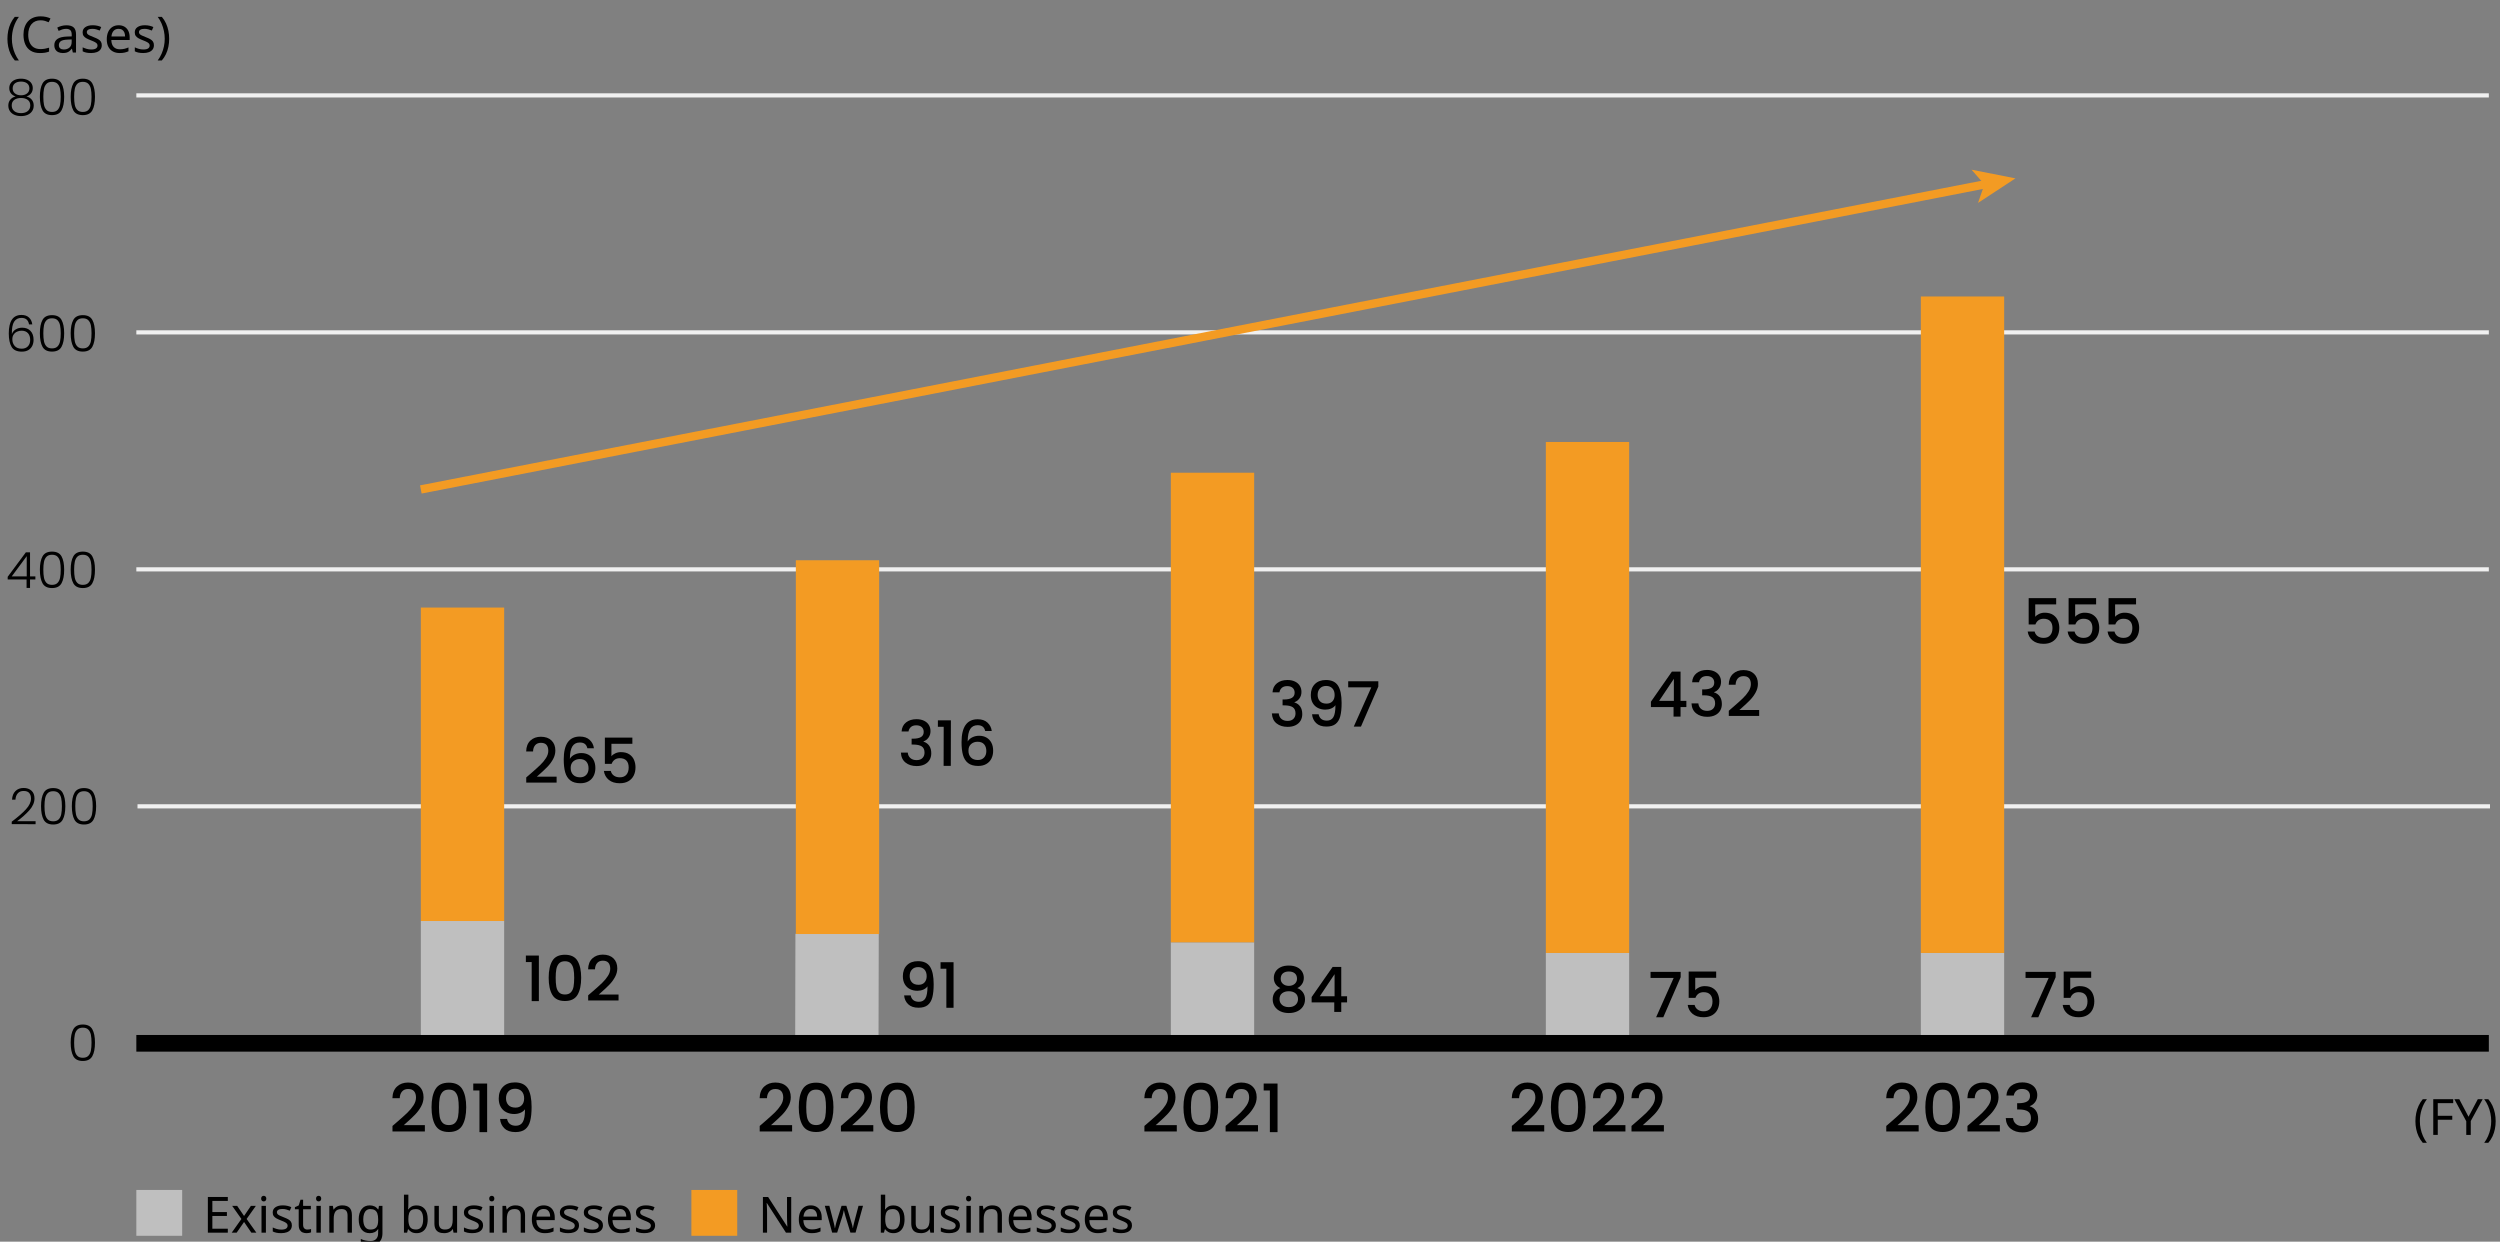<?xml version="1.0" encoding="UTF-8"?>
<svg xmlns="http://www.w3.org/2000/svg" width="600" height="298" version="1.1" viewBox="0 0 600 298">
  <rect x="0" y="0" width="600" height="298" fill="#808080" stroke="none"/>
  <!-- Generator: Adobe Illustrator 28.7.1, SVG Export Plug-In . SVG Version: 1.2.0 Build 142)  -->
  <g>
    <g id="_要素" data-name="要素">
      <g>
        <path d="M1.844,139.068v-.636l4.367-5.88h.996v5.784h1.284v.731h-1.284v2.04h-.828v-2.04H1.844ZM6.415,133.477l-3.6,4.86h3.6v-4.86Z"/>
        <path d="M10.207,133.524c.424-.76,1.185-1.14,2.28-1.14s1.855.38,2.28,1.14c.424.761.636,1.828.636,3.204,0,1.4-.212,2.484-.636,3.252-.425.769-1.185,1.152-2.28,1.152-1.104,0-1.866-.384-2.286-1.152-.42-.768-.63-1.852-.63-3.252,0-1.376.212-2.443.636-3.204ZM14.419,134.845c-.104-.512-.308-.924-.611-1.236-.305-.312-.744-.468-1.32-.468s-1.016.156-1.32.468c-.304.312-.508.725-.611,1.236-.104.512-.156,1.14-.156,1.884,0,.769.052,1.41.156,1.926.104.517.308.931.611,1.242.305.312.744.468,1.32.468s1.016-.155,1.32-.468c.304-.312.508-.726.611-1.242.104-.516.156-1.157.156-1.926,0-.744-.052-1.372-.156-1.884Z"/>
        <path d="M17.6,133.524c.424-.76,1.184-1.14,2.279-1.14s1.856.38,2.28,1.14c.424.761.636,1.828.636,3.204,0,1.4-.212,2.484-.636,3.252-.424.769-1.184,1.152-2.28,1.152-1.104,0-1.865-.384-2.285-1.152-.42-.768-.631-1.852-.631-3.252,0-1.376.212-2.443.637-3.204ZM21.812,134.845c-.104-.512-.309-.924-.612-1.236-.304-.312-.744-.468-1.32-.468s-1.016.156-1.319.468c-.305.312-.509.725-.612,1.236s-.156,1.14-.156,1.884c0,.769.053,1.41.156,1.926.104.517.308.931.612,1.242.304.312.744.468,1.319.468s1.017-.155,1.32-.468c.304-.312.508-.726.612-1.242.104-.516.156-1.157.156-1.926,0-.744-.053-1.372-.156-1.884Z"/>
      </g>
      <line x1="32.722" y1="136.645" x2="597.322" y2="136.645" fill="none" stroke="#f0f0f0"/>
      <g>
        <path d="M6.231,194.229c.804-.876,1.206-1.734,1.206-2.574,0-.552-.138-.994-.414-1.326-.276-.332-.726-.498-1.35-.498-.608,0-1.078.19-1.41.57-.332.38-.518.886-.558,1.518h-.816c.048-.888.322-1.578.822-2.07.5-.492,1.154-.738,1.962-.738.776,0,1.404.218,1.884.654.48.437.72,1.054.72,1.854,0,.968-.402,1.906-1.206,2.814-.804.908-1.794,1.794-2.97,2.658h4.44v.708H2.817v-.6c1.472-1.104,2.61-2.094,3.414-2.97Z"/>
        <path d="M10.485,190.275c.424-.76,1.184-1.14,2.28-1.14s1.856.38,2.28,1.14c.424.76.636,1.828.636,3.204,0,1.4-.212,2.484-.636,3.252-.424.768-1.184,1.152-2.28,1.152-1.104,0-1.866-.384-2.286-1.152s-.63-1.852-.63-3.252c0-1.376.212-2.444.636-3.204ZM14.697,191.595c-.104-.512-.308-.924-.612-1.236-.304-.312-.744-.468-1.32-.468s-1.016.156-1.32.468-.508.724-.612,1.236c-.104.512-.156,1.14-.156,1.884,0,.768.052,1.41.156,1.926.104.516.308.93.612,1.242s.744.468,1.32.468,1.016-.156,1.32-.468c.304-.312.508-.726.612-1.242s.156-1.158.156-1.926c0-.744-.052-1.372-.156-1.884Z"/>
        <path d="M17.877,190.275c.424-.76,1.184-1.14,2.28-1.14s1.856.38,2.28,1.14c.424.76.636,1.828.636,3.204,0,1.4-.212,2.484-.636,3.252-.424.768-1.184,1.152-2.28,1.152-1.104,0-1.866-.384-2.286-1.152s-.63-1.852-.63-3.252c0-1.376.212-2.444.636-3.204ZM22.089,191.595c-.104-.512-.308-.924-.612-1.236-.304-.312-.744-.468-1.32-.468s-1.016.156-1.32.468-.508.724-.612,1.236c-.104.512-.156,1.14-.156,1.884,0,.768.052,1.41.156,1.926.104.516.308.93.612,1.242s.744.468,1.32.468,1.016-.156,1.32-.468c.304-.312.508-.726.612-1.242s.156-1.158.156-1.926c0-.744-.052-1.372-.156-1.884Z"/>
      </g>
      <line x1="33" y1="193.52" x2="597.6" y2="193.52" fill="none" stroke="#f0f0f0"/>
      <g>
        <path d="M2.617,22.389c-.261-.344-.391-.76-.391-1.247,0-.433.11-.818.33-1.158.221-.34.542-.608.967-.805.424-.195.932-.294,1.523-.294s1.1.099,1.524.294c.424.196.745.465.966.805.22.34.33.726.33,1.158,0,.479-.13.896-.391,1.247-.26.353-.638.604-1.134.757.544.136.973.396,1.284.779.312.385.468.853.468,1.404,0,.512-.126.958-.378,1.338s-.607.674-1.067.882c-.461.208-.994.312-1.603.312s-1.142-.104-1.602-.312c-.461-.208-.816-.502-1.068-.882s-.378-.826-.378-1.338c0-.552.156-1.02.468-1.404.312-.384.74-.644,1.284-.779-.496-.16-.874-.412-1.134-.757ZM3.439,23.961c-.417.296-.624.744-.624,1.344,0,.576.199,1.028.6,1.356.399.328.943.492,1.632.492.68,0,1.22-.166,1.62-.498s.6-.782.6-1.351c0-.592-.206-1.037-.617-1.338-.412-.3-.946-.449-1.603-.449s-1.192.147-1.607.443ZM6.511,20.013c-.359-.287-.848-.432-1.464-.432s-1.104.143-1.464.426c-.36.284-.54.694-.54,1.23,0,.496.184.892.552,1.188.368.297.853.444,1.452.444s1.084-.147,1.452-.444c.368-.296.552-.691.552-1.188,0-.528-.18-.937-.54-1.225Z"/>
        <path d="M10.207,20.025c.424-.76,1.184-1.141,2.279-1.141s1.856.381,2.28,1.141.636,1.828.636,3.204c0,1.399-.212,2.483-.636,3.252-.424.768-1.184,1.151-2.28,1.151-1.104,0-1.865-.384-2.285-1.151-.42-.769-.631-1.853-.631-3.252,0-1.376.212-2.444.637-3.204ZM14.419,21.345c-.104-.512-.309-.924-.612-1.235-.304-.312-.744-.468-1.32-.468s-1.016.155-1.319.468c-.305.312-.509.724-.612,1.235-.104.513-.156,1.141-.156,1.885,0,.768.053,1.409.156,1.926.104.516.308.93.612,1.242.304.312.744.468,1.319.468s1.017-.156,1.32-.468c.304-.312.508-.727.612-1.242.104-.517.156-1.158.156-1.926,0-.744-.053-1.372-.156-1.885Z"/>
        <path d="M17.599,20.025c.424-.76,1.185-1.141,2.28-1.141s1.855.381,2.28,1.141c.424.76.636,1.828.636,3.204,0,1.399-.212,2.483-.636,3.252-.425.768-1.185,1.151-2.28,1.151-1.104,0-1.866-.384-2.286-1.151-.42-.769-.63-1.853-.63-3.252,0-1.376.212-2.444.636-3.204ZM21.811,21.345c-.104-.512-.308-.924-.611-1.235-.305-.312-.744-.468-1.32-.468s-1.016.155-1.32.468c-.304.312-.508.724-.611,1.235-.104.513-.156,1.141-.156,1.885,0,.768.052,1.409.156,1.926.104.516.308.93.611,1.242.305.312.744.468,1.32.468s1.016-.156,1.32-.468c.304-.312.508-.727.611-1.242.104-.517.156-1.158.156-1.926,0-.744-.052-1.372-.156-1.885Z"/>
      </g>
      <g>
        <path d="M5.155,76.295c-.784,0-1.372.304-1.765.912-.392.608-.571,1.604-.54,2.988.16-.48.466-.858.918-1.134.452-.276.971-.414,1.555-.414.84,0,1.506.258,1.998.774.491.516.737,1.226.737,2.13,0,.528-.102,1.006-.306,1.434-.204.428-.516.77-.936,1.026-.421.256-.942.384-1.566.384-1.192,0-2.015-.38-2.466-1.14-.452-.76-.679-1.836-.679-3.228,0-2.96,1.017-4.44,3.049-4.44.768,0,1.372.21,1.812.63.44.42.7.966.78,1.638h-.78c-.176-1.04-.78-1.56-1.812-1.56ZM4.099,79.595c-.336.152-.609.382-.821.69-.213.308-.318.687-.318,1.134,0,.648.192,1.188.576,1.62.384.432.943.648,1.68.648.616,0,1.108-.188,1.477-.564.367-.376.552-.888.552-1.536,0-.696-.181-1.24-.54-1.632-.36-.392-.872-.588-1.536-.588-.376,0-.732.076-1.068.228Z"/>
        <path d="M10.207,76.775c.424-.76,1.184-1.14,2.279-1.14s1.856.38,2.28,1.14c.424.76.636,1.828.636,3.204,0,1.4-.212,2.484-.636,3.252s-1.184,1.152-2.28,1.152c-1.104,0-1.865-.384-2.285-1.152s-.631-1.852-.631-3.252c0-1.376.212-2.444.637-3.204ZM14.419,78.095c-.104-.512-.309-.924-.612-1.236s-.744-.468-1.32-.468-1.016.156-1.319.468c-.305.312-.509.724-.612,1.236-.104.512-.156,1.14-.156,1.884,0,.768.053,1.41.156,1.926s.308.93.612,1.242c.304.312.744.468,1.319.468s1.017-.156,1.32-.468.508-.726.612-1.242c.104-.516.156-1.158.156-1.926,0-.744-.053-1.372-.156-1.884Z"/>
        <path d="M17.599,76.775c.424-.76,1.185-1.14,2.28-1.14s1.855.38,2.28,1.14c.424.76.636,1.828.636,3.204,0,1.4-.212,2.484-.636,3.252-.425.768-1.185,1.152-2.28,1.152-1.104,0-1.866-.384-2.286-1.152s-.63-1.852-.63-3.252c0-1.376.212-2.444.636-3.204ZM21.811,78.095c-.104-.512-.308-.924-.611-1.236-.305-.312-.744-.468-1.32-.468s-1.016.156-1.32.468c-.304.312-.508.724-.611,1.236-.104.512-.156,1.14-.156,1.884,0,.768.052,1.41.156,1.926.104.516.308.93.611,1.242.305.312.744.468,1.32.468s1.016-.156,1.32-.468c.304-.312.508-.726.611-1.242.104-.516.156-1.158.156-1.926,0-.744-.052-1.372-.156-1.884Z"/>
      </g>
      <line x1="32.722" y1="22.895" x2="597.322" y2="22.895" fill="none" stroke="#f0f0f0"/>
      <line x1="32.722" y1="79.77" x2="597.322" y2="79.77" fill="none" stroke="#f0f0f0"/>
      <g>
        <path d="M1.782,9.321c0-.656.062-1.296.187-1.92s.317-1.22.582-1.788c.264-.568.596-1.092.996-1.572h.996c-.561.752-.982,1.58-1.267,2.484s-.426,1.832-.426,2.784c0,.615.063,1.228.192,1.836.127.607.315,1.193.563,1.758.248.563.556,1.098.924,1.602h-.983c-.4-.472-.732-.985-.996-1.542-.265-.556-.458-1.142-.582-1.758s-.187-1.244-.187-1.884Z"/>
        <path d="M9.738,4.869c-.456,0-.868.078-1.235.234-.368.155-.681.384-.937.684s-.452.664-.588,1.092c-.136.429-.204.91-.204,1.446,0,.704.11,1.316.33,1.836.22.521.548.92.984,1.2.436.28.981.42,1.638.42.376,0,.732-.032,1.068-.096.336-.064.664-.145.983-.24v.936c-.319.12-.649.208-.989.265-.341.056-.746.084-1.219.084-.872,0-1.6-.181-2.184-.54-.584-.36-1.022-.872-1.314-1.536s-.438-1.444-.438-2.34c0-.648.09-1.24.27-1.776.181-.536.444-1,.792-1.392.349-.393.778-.694,1.29-.906s1.101-.318,1.765-.318c.439,0,.863.044,1.271.132.408.089.772.213,1.092.372l-.432.912c-.264-.12-.558-.228-.882-.324-.324-.096-.678-.144-1.062-.144Z"/>
        <path d="M15.942,6.069c.783,0,1.363.172,1.739.516s.564.893.564,1.645v4.38h-.768l-.204-.912h-.048c-.185.232-.375.426-.57.582-.196.156-.42.27-.672.342s-.559.108-.918.108c-.385,0-.73-.068-1.038-.204-.309-.136-.551-.347-.727-.63-.176-.284-.264-.643-.264-1.074,0-.64.252-1.134.756-1.482.504-.348,1.28-.538,2.328-.569l1.092-.036v-.384c0-.536-.116-.908-.348-1.116-.232-.208-.561-.312-.984-.312-.336,0-.656.051-.96.15s-.588.214-.852.342l-.324-.792c.28-.151.612-.282.996-.39.384-.108.784-.162,1.2-.162ZM16.254,9.501c-.8.032-1.354.16-1.662.384-.308.225-.462.54-.462.948,0,.36.11.624.33.792s.502.252.846.252c.544,0,.996-.149,1.356-.45.36-.3.54-.762.54-1.386v-.576l-.948.036Z"/>
        <path d="M24.426,10.833c0,.416-.104.765-.312,1.044-.208.28-.504.492-.889.636-.384.145-.84.217-1.367.217-.448,0-.834-.036-1.158-.108s-.61-.172-.858-.3v-.96c.256.128.566.246.931.354.363.108.733.162,1.109.162.536,0,.924-.086,1.164-.258s.36-.402.36-.69c0-.159-.044-.304-.132-.432-.089-.128-.246-.256-.475-.384-.228-.128-.554-.272-.978-.433-.416-.159-.772-.319-1.068-.479s-.524-.352-.684-.576c-.16-.224-.24-.512-.24-.864,0-.544.222-.964.666-1.26s1.026-.443,1.746-.443c.392,0,.758.037,1.098.113s.658.183.954.318l-.36.84c-.271-.112-.556-.208-.852-.288s-.6-.12-.912-.12c-.432,0-.762.07-.99.21-.228.141-.342.33-.342.57,0,.176.052.326.156.45.104.124.277.244.521.359.244.116.57.255.979.414.408.152.756.309,1.044.469s.508.354.66.582c.151.228.228.514.228.857Z"/>
        <path d="M28.47,6.058c.553,0,1.026.119,1.422.359.396.24.7.578.912,1.014.212.437.318.946.318,1.53v.636h-4.404c.017.729.202,1.282.559,1.662.355.381.854.57,1.494.57.407,0,.77-.038,1.086-.114.315-.075.642-.186.978-.33v.925c-.328.144-.652.25-.972.317-.32.068-.7.103-1.141.103-.607,0-1.146-.124-1.613-.372-.469-.248-.832-.618-1.093-1.11-.26-.492-.39-1.094-.39-1.806,0-.704.118-1.309.354-1.812.235-.504.567-.892.995-1.164.429-.271.927-.407,1.494-.407ZM28.458,6.921c-.504,0-.902.162-1.194.486s-.466.773-.521,1.35h3.275c0-.367-.056-.688-.168-.96-.111-.271-.281-.485-.51-.642-.228-.156-.521-.234-.882-.234Z"/>
        <path d="M36.941,10.833c0,.416-.104.765-.312,1.044-.208.28-.504.492-.889.636-.384.145-.84.217-1.367.217-.448,0-.834-.036-1.158-.108s-.61-.172-.858-.3v-.96c.256.128.566.246.931.354.363.108.733.162,1.109.162.536,0,.924-.086,1.164-.258s.36-.402.36-.69c0-.159-.044-.304-.132-.432-.089-.128-.246-.256-.475-.384-.228-.128-.554-.272-.978-.433-.416-.159-.772-.319-1.068-.479s-.524-.352-.684-.576c-.16-.224-.24-.512-.24-.864,0-.544.222-.964.666-1.26s1.026-.443,1.746-.443c.392,0,.758.037,1.098.113s.658.183.954.318l-.36.84c-.271-.112-.556-.208-.852-.288s-.6-.12-.912-.12c-.432,0-.762.07-.99.21-.228.141-.342.33-.342.57,0,.176.052.326.156.45.104.124.277.244.521.359.244.116.57.255.979.414.408.152.756.309,1.044.469s.508.354.66.582c.151.228.228.514.228.857Z"/>
        <path d="M40.602,9.321c0,.64-.062,1.268-.186,1.884s-.316,1.202-.576,1.758c-.26.557-.594,1.07-1.002,1.542h-.984c.368-.504.676-1.038.924-1.602.248-.564.437-1.15.564-1.758.128-.608.191-1.221.191-1.836,0-.632-.063-1.256-.191-1.872s-.316-1.212-.564-1.788-.56-1.112-.936-1.608h.996c.408.48.742,1.004,1.002,1.572s.452,1.164.576,1.788.186,1.264.186,1.92Z"/>
      </g>
      <g>
        <path d="M54.674,295.84h-4.788v-8.568h4.788v.948h-3.708v2.676h3.492v.936h-3.492v3.06h3.708v.948Z"/>
        <path d="M57.938,292.552l-2.22-3.144h1.2l1.656,2.424,1.644-2.424h1.188l-2.22,3.144,2.34,3.288h-1.2l-1.752-2.568-1.776,2.568h-1.188l2.328-3.288Z"/>
        <path d="M63.302,286.996c.16,0,.302.054.426.162s.186.278.186.51c0,.224-.062.392-.186.504-.124.112-.266.168-.426.168-.176,0-.324-.056-.444-.168-.12-.112-.18-.28-.18-.504,0-.232.06-.402.18-.51.12-.108.268-.162.444-.162ZM63.818,289.408v6.432h-1.056v-6.432h1.056Z"/>
        <path d="M70.046,294.064c0,.416-.104.764-.312,1.044-.208.28-.504.492-.888.636-.384.144-.84.216-1.368.216-.448,0-.834-.036-1.158-.108-.324-.072-.61-.172-.858-.3v-.96c.256.128.566.246.93.354.364.108.734.162,1.11.162.536,0,.924-.086,1.164-.258.24-.172.36-.402.36-.69,0-.16-.044-.304-.132-.432-.088-.128-.246-.256-.474-.384s-.554-.272-.978-.432c-.416-.16-.772-.32-1.068-.48-.296-.16-.524-.352-.684-.576-.16-.224-.24-.512-.24-.864,0-.544.222-.964.666-1.26.444-.296,1.026-.444,1.746-.444.392,0,.758.038,1.098.114.34.076.658.182.954.318l-.36.84c-.272-.112-.556-.208-.852-.288s-.6-.12-.912-.12c-.432,0-.762.07-.99.21-.228.14-.342.33-.342.57,0,.176.052.326.156.45s.278.244.522.36c.244.116.57.254.978.414.408.152.756.308,1.044.468.288.16.508.354.66.582s.228.514.228.858Z"/>
        <path d="M73.754,295.096c.16,0,.324-.014.492-.042.168-.028.304-.058.408-.09v.804c-.112.056-.272.102-.48.138s-.408.054-.6.054c-.336,0-.646-.058-.93-.174-.284-.116-.514-.318-.69-.606-.176-.288-.264-.692-.264-1.212v-3.744h-.912v-.504l.924-.42.42-1.368h.624v1.476h1.86v.816h-1.86v3.72c0,.392.094.682.282.87s.43.282.726.282Z"/>
        <path d="M76.478,286.996c.16,0,.302.054.426.162s.186.278.186.51c0,.224-.062.392-.186.504-.124.112-.266.168-.426.168-.176,0-.324-.056-.444-.168-.12-.112-.18-.28-.18-.504,0-.232.06-.402.18-.51.12-.108.268-.162.444-.162ZM76.994,289.408v6.432h-1.056v-6.432h1.056Z"/>
        <path d="M82.13,289.288c.768,0,1.348.186,1.74.558s.588.974.588,1.806v4.188h-1.044v-4.116c0-.52-.116-.908-.348-1.164-.232-.256-.596-.384-1.092-.384-.712,0-1.204.2-1.476.6s-.408.976-.408,1.728v3.336h-1.056v-6.432h.852l.156.876h.06c.144-.224.322-.41.534-.558s.446-.258.702-.33c.256-.072.52-.108.792-.108Z"/>
        <path d="M88.729,289.288c.424,0,.806.08,1.146.24.34.16.63.404.87.732h.06l.144-.852h.84v6.54c0,.608-.104,1.118-.312,1.53-.208.412-.524.722-.948.93-.424.208-.964.312-1.62.312-.464,0-.89-.034-1.278-.102-.388-.068-.734-.17-1.038-.306v-.972c.304.16.66.284,1.068.372.408.088.844.132,1.308.132.552,0,.986-.162,1.302-.486.316-.324.474-.766.474-1.326v-.252c0-.096.004-.234.012-.414.008-.18.016-.306.024-.378h-.048c-.224.328-.502.572-.834.732-.333.16-.718.24-1.158.24-.832,0-1.482-.292-1.95-.876-.468-.584-.702-1.4-.702-2.448,0-1.024.234-1.838.702-2.442.468-.604,1.114-.906,1.938-.906ZM88.874,290.176c-.36,0-.666.096-.918.288s-.444.472-.576.84c-.132.368-.198.816-.198,1.344,0,.792.146,1.398.438,1.818s.718.63,1.278.63c.328,0,.608-.042.84-.126.232-.084.424-.216.576-.396.152-.18.264-.41.336-.69.072-.28.108-.612.108-.996v-.252c0-.584-.066-1.056-.198-1.416-.132-.36-.338-.624-.618-.792-.28-.168-.636-.252-1.068-.252Z"/>
        <path d="M98.006,288.94c0,.272-.006.526-.018.762-.012.236-.026.422-.042.558h.06c.184-.272.436-.5.756-.684.32-.184.732-.276,1.236-.276.8,0,1.442.278,1.926.834.484.556.726,1.386.726,2.49,0,.736-.11,1.352-.33,1.848-.22.496-.53.868-.93,1.116s-.864.372-1.392.372c-.504,0-.916-.092-1.236-.276-.32-.184-.572-.404-.756-.66h-.084l-.216.816h-.756v-9.12h1.056v2.22ZM99.818,290.176c-.456,0-.816.086-1.08.258-.264.172-.452.436-.564.792-.112.356-.168.81-.168,1.362v.048c0,.792.13,1.398.39,1.818.26.42.742.63,1.446.63.576,0,1.006-.212,1.29-.636.284-.424.426-1.036.426-1.836,0-.808-.142-1.416-.426-1.824-.284-.408-.722-.612-1.314-.612Z"/>
        <path d="M109.706,289.408v6.432h-.864l-.156-.852h-.048c-.136.224-.312.408-.528.552-.216.144-.452.25-.708.318-.256.068-.524.102-.804.102-.512,0-.942-.082-1.29-.246s-.61-.418-.786-.762c-.176-.344-.264-.788-.264-1.332v-4.212h1.068v4.14c0,.512.116.896.348,1.152.232.256.592.384,1.08.384.48,0,.858-.09,1.134-.27.276-.18.472-.444.588-.792.116-.348.174-.77.174-1.266v-3.348h1.056Z"/>
        <path d="M115.934,294.064c0,.416-.104.764-.312,1.044-.208.28-.504.492-.888.636-.384.144-.84.216-1.368.216-.448,0-.834-.036-1.158-.108-.324-.072-.61-.172-.858-.3v-.96c.256.128.566.246.93.354.364.108.734.162,1.11.162.536,0,.924-.086,1.164-.258.24-.172.36-.402.36-.69,0-.16-.044-.304-.132-.432-.088-.128-.246-.256-.474-.384s-.554-.272-.978-.432c-.416-.16-.772-.32-1.068-.48-.296-.16-.524-.352-.684-.576-.16-.224-.24-.512-.24-.864,0-.544.222-.964.666-1.26.444-.296,1.026-.444,1.746-.444.392,0,.758.038,1.098.114.34.076.658.182.954.318l-.36.84c-.272-.112-.556-.208-.852-.288s-.6-.12-.912-.12c-.432,0-.762.07-.99.21-.228.14-.342.33-.342.57,0,.176.052.326.156.45s.278.244.522.36c.244.116.57.254.978.414.408.152.756.308,1.044.468.288.16.508.354.66.582s.228.514.228.858Z"/>
        <path d="M118.033,286.996c.16,0,.302.054.426.162s.186.278.186.51c0,.224-.062.392-.186.504-.124.112-.266.168-.426.168-.176,0-.324-.056-.444-.168-.12-.112-.18-.28-.18-.504,0-.232.06-.402.18-.51.12-.108.268-.162.444-.162ZM118.549,289.408v6.432h-1.056v-6.432h1.056Z"/>
        <path d="M123.686,289.288c.768,0,1.348.186,1.74.558s.588.974.588,1.806v4.188h-1.044v-4.116c0-.52-.116-.908-.348-1.164-.232-.256-.596-.384-1.092-.384-.712,0-1.204.2-1.476.6s-.408.976-.408,1.728v3.336h-1.056v-6.432h.852l.156.876h.06c.144-.224.322-.41.534-.558s.446-.258.702-.33c.256-.072.52-.108.792-.108Z"/>
        <path d="M130.489,289.288c.552,0,1.026.12,1.422.36.396.24.7.578.912,1.014.212.437.318.946.318,1.53v.636h-4.404c.016.728.202,1.282.558,1.662.356.38.854.57,1.494.57.408,0,.77-.038,1.086-.114.316-.076.642-.186.978-.33v.924c-.328.144-.652.25-.972.318s-.7.102-1.14.102c-.608,0-1.146-.124-1.614-.372-.468-.248-.832-.618-1.092-1.11-.26-.492-.39-1.094-.39-1.806,0-.704.118-1.308.354-1.812.236-.504.568-.892.996-1.164.428-.272.926-.408,1.494-.408ZM130.478,290.152c-.504,0-.902.162-1.194.486-.292.324-.466.774-.522,1.35h3.276c0-.368-.056-.688-.168-.96-.112-.272-.282-.486-.51-.642-.228-.156-.522-.234-.882-.234Z"/>
        <path d="M138.961,294.064c0,.416-.104.764-.312,1.044-.208.28-.504.492-.888.636-.384.144-.84.216-1.368.216-.448,0-.834-.036-1.158-.108-.324-.072-.61-.172-.858-.3v-.96c.256.128.566.246.93.354.364.108.734.162,1.11.162.536,0,.924-.086,1.164-.258.24-.172.36-.402.36-.69,0-.16-.044-.304-.132-.432-.088-.128-.246-.256-.474-.384s-.554-.272-.978-.432c-.416-.16-.772-.32-1.068-.48-.296-.16-.524-.352-.684-.576-.16-.224-.24-.512-.24-.864,0-.544.222-.964.666-1.26.444-.296,1.026-.444,1.746-.444.392,0,.758.038,1.098.114.34.076.658.182.954.318l-.36.84c-.272-.112-.556-.208-.852-.288s-.6-.12-.912-.12c-.432,0-.762.07-.99.21-.228.14-.342.33-.342.57,0,.176.052.326.156.45s.278.244.522.36c.244.116.57.254.978.414.408.152.756.308,1.044.468.288.16.508.354.66.582s.228.514.228.858Z"/>
        <path d="M144.709,294.064c0,.416-.104.764-.312,1.044-.208.28-.504.492-.888.636-.384.144-.84.216-1.368.216-.448,0-.834-.036-1.158-.108-.324-.072-.61-.172-.858-.3v-.96c.256.128.566.246.93.354.364.108.734.162,1.11.162.536,0,.924-.086,1.164-.258.24-.172.36-.402.36-.69,0-.16-.044-.304-.132-.432-.088-.128-.246-.256-.474-.384s-.554-.272-.978-.432c-.416-.16-.772-.32-1.068-.48-.296-.16-.524-.352-.684-.576-.16-.224-.24-.512-.24-.864,0-.544.222-.964.666-1.26.444-.296,1.026-.444,1.746-.444.392,0,.758.038,1.098.114.34.076.658.182.954.318l-.36.84c-.272-.112-.556-.208-.852-.288s-.6-.12-.912-.12c-.432,0-.762.07-.99.21-.228.14-.342.33-.342.57,0,.176.052.326.156.45s.278.244.522.36c.244.116.57.254.978.414.408.152.756.308,1.044.468.288.16.508.354.66.582s.228.514.228.858Z"/>
        <path d="M148.753,289.288c.552,0,1.026.12,1.422.36.396.24.7.578.912,1.014.212.437.318.946.318,1.53v.636h-4.404c.016.728.202,1.282.558,1.662.356.38.854.57,1.494.57.408,0,.77-.038,1.086-.114.316-.076.642-.186.978-.33v.924c-.328.144-.652.25-.972.318s-.7.102-1.14.102c-.608,0-1.146-.124-1.614-.372-.468-.248-.832-.618-1.092-1.11-.26-.492-.39-1.094-.39-1.806,0-.704.118-1.308.354-1.812.236-.504.568-.892.996-1.164.428-.272.926-.408,1.494-.408ZM148.741,290.152c-.504,0-.902.162-1.194.486-.292.324-.466.774-.522,1.35h3.276c0-.368-.056-.688-.168-.96-.112-.272-.282-.486-.51-.642-.228-.156-.522-.234-.882-.234Z"/>
        <path d="M157.225,294.064c0,.416-.104.764-.312,1.044-.208.28-.504.492-.888.636-.384.144-.84.216-1.368.216-.448,0-.834-.036-1.158-.108-.324-.072-.61-.172-.858-.3v-.96c.256.128.566.246.93.354.364.108.734.162,1.11.162.536,0,.924-.086,1.164-.258.24-.172.36-.402.36-.69,0-.16-.044-.304-.132-.432-.088-.128-.246-.256-.474-.384s-.554-.272-.978-.432c-.416-.16-.772-.32-1.068-.48-.296-.16-.524-.352-.684-.576-.16-.224-.24-.512-.24-.864,0-.544.222-.964.666-1.26.444-.296,1.026-.444,1.746-.444.392,0,.758.038,1.098.114.34.076.658.182.954.318l-.36.84c-.272-.112-.556-.208-.852-.288s-.6-.12-.912-.12c-.432,0-.762.07-.99.21-.228.14-.342.33-.342.57,0,.176.052.326.156.45s.278.244.522.36c.244.116.57.254.978.414.408.152.756.308,1.044.468.288.16.508.354.66.582s.228.514.228.858Z"/>
      </g>
      <g>
        <path d="M579.699,269.088c0-.656.062-1.296.187-1.92s.317-1.22.582-1.788c.264-.568.596-1.092.996-1.572h.996c-.561.752-.982,1.58-1.267,2.484s-.426,1.832-.426,2.784c0,.615.063,1.228.192,1.836.127.607.315,1.193.563,1.758.248.563.556,1.098.924,1.602h-.983c-.4-.472-.732-.985-.996-1.542-.265-.556-.458-1.142-.582-1.758s-.187-1.244-.187-1.884Z"/>
        <path d="M585.063,272.376h-1.08v-8.568h4.788v.948h-3.708v3.036h3.48v.947h-3.48v3.637Z"/>
        <path d="M592.443,268.02l2.231-4.212h1.164l-2.855,5.244v3.324h-1.08v-3.276l-2.856-5.292h1.176l2.221,4.212Z"/>
        <path d="M598.959,269.088c0,.64-.062,1.268-.186,1.884s-.316,1.202-.576,1.758c-.26.557-.594,1.07-1.002,1.542h-.984c.368-.504.676-1.038.924-1.602.248-.564.437-1.15.564-1.758.128-.608.191-1.221.191-1.836,0-.632-.063-1.256-.191-1.872s-.316-1.212-.564-1.788-.56-1.112-.936-1.608h.996c.408.48.742,1.004,1.002,1.572s.452,1.164.576,1.788.186,1.264.186,1.92Z"/>
      </g>
      <g>
        <path d="M183.48,269.234c1.024-.885,1.832-1.613,2.424-2.184.592-.57,1.085-1.165,1.48-1.784.395-.618.592-1.237.592-1.856,0-.64-.152-1.141-.456-1.504-.304-.362-.781-.544-1.432-.544-.63,0-1.118.2-1.464.6s-.531.936-.552,1.608h-1.76c.032-1.216.397-2.146,1.096-2.792.699-.645,1.586-.968,2.664-.968,1.163,0,2.072.32,2.728.96.656.64.984,1.493.984,2.56,0,.768-.195,1.506-.584,2.216-.39.709-.854,1.344-1.392,1.904s-1.224,1.208-2.056,1.944l-.72.64h5.072v1.52h-7.776v-1.328l1.152-.992Z"/>
        <path d="M192.641,261.402c.624-1.04,1.699-1.56,3.224-1.56s2.6.52,3.224,1.56c.624,1.04.936,2.483.936,4.328,0,1.867-.312,3.325-.936,4.376-.624,1.051-1.699,1.576-3.224,1.576s-2.6-.525-3.224-1.576-.936-2.509-.936-4.376c0-1.845.312-3.288.936-4.328ZM198.064,263.539c-.112-.598-.338-1.085-.68-1.464-.342-.378-.848-.568-1.52-.568s-1.179.189-1.52.568c-.342.379-.568.867-.68,1.464-.112.597-.168,1.328-.168,2.192,0,.896.053,1.648.16,2.256.106.608.333,1.099.68,1.472s.856.56,1.528.56,1.181-.187,1.528-.56.573-.864.68-1.472c.106-.608.16-1.36.16-2.256,0-.864-.056-1.595-.168-2.192Z"/>
        <path d="M202.968,269.234c1.024-.885,1.832-1.613,2.424-2.184.592-.57,1.085-1.165,1.48-1.784.395-.618.592-1.237.592-1.856,0-.64-.152-1.141-.456-1.504-.304-.362-.781-.544-1.432-.544-.63,0-1.118.2-1.464.6s-.531.936-.552,1.608h-1.76c.032-1.216.397-2.146,1.096-2.792.699-.645,1.586-.968,2.664-.968,1.163,0,2.072.32,2.728.96.656.64.984,1.493.984,2.56,0,.768-.195,1.506-.584,2.216-.39.709-.854,1.344-1.392,1.904s-1.224,1.208-2.056,1.944l-.72.64h5.072v1.52h-7.776v-1.328l1.152-.992Z"/>
        <path d="M212.128,261.402c.624-1.04,1.699-1.56,3.224-1.56s2.6.52,3.224,1.56c.624,1.04.936,2.483.936,4.328,0,1.867-.312,3.325-.936,4.376-.624,1.051-1.699,1.576-3.224,1.576s-2.6-.525-3.224-1.576-.936-2.509-.936-4.376c0-1.845.312-3.288.936-4.328ZM217.552,263.539c-.112-.598-.338-1.085-.68-1.464-.342-.378-.848-.568-1.52-.568s-1.179.189-1.52.568c-.342.379-.568.867-.68,1.464-.112.597-.168,1.328-.168,2.192,0,.896.053,1.648.16,2.256.106.608.333,1.099.68,1.472s.856.56,1.528.56,1.181-.187,1.528-.56.573-.864.68-1.472c.106-.608.16-1.36.16-2.256,0-.864-.056-1.595-.168-2.192Z"/>
      </g>
      <g>
        <path d="M275.809,269.234c1.024-.885,1.832-1.613,2.424-2.184.592-.57,1.086-1.165,1.48-1.784.395-.618.592-1.237.592-1.856,0-.64-.152-1.141-.456-1.504-.304-.362-.781-.544-1.432-.544-.63,0-1.118.2-1.464.6-.348.4-.531.936-.553,1.608h-1.76c.032-1.216.397-2.146,1.096-2.792.699-.645,1.587-.968,2.664-.968,1.163,0,2.072.32,2.729.96.656.64.984,1.493.984,2.56,0,.768-.195,1.506-.584,2.216-.391.709-.854,1.344-1.393,1.904s-1.225,1.208-2.056,1.944l-.72.64h5.071v1.52h-7.776v-1.328l1.152-.992Z"/>
        <path d="M284.969,261.402c.624-1.04,1.699-1.56,3.225-1.56s2.6.52,3.224,1.56.936,2.483.936,4.328c0,1.867-.312,3.325-.936,4.376s-1.699,1.576-3.224,1.576-2.601-.525-3.225-1.576-.936-2.509-.936-4.376c0-1.845.312-3.288.936-4.328ZM290.393,263.539c-.111-.598-.338-1.085-.68-1.464-.342-.378-.848-.568-1.52-.568s-1.18.189-1.521.568c-.342.379-.567.867-.681,1.464-.111.597-.168,1.328-.168,2.192,0,.896.054,1.648.16,2.256.107.608.334,1.099.68,1.472.348.374.857.56,1.529.56s1.181-.187,1.527-.56.573-.864.68-1.472c.107-.608.16-1.36.16-2.256,0-.864-.056-1.595-.168-2.192Z"/>
        <path d="M295.297,269.234c1.023-.885,1.832-1.613,2.424-2.184.592-.57,1.085-1.165,1.48-1.784.395-.618.592-1.237.592-1.856,0-.64-.152-1.141-.457-1.504-.303-.362-.781-.544-1.432-.544-.629,0-1.117.2-1.464.6s-.53.936-.552,1.608h-1.76c.031-1.216.396-2.146,1.096-2.792.699-.645,1.586-.968,2.664-.968,1.162,0,2.072.32,2.729.96.655.64.983,1.493.983,2.56,0,.768-.194,1.506-.584,2.216s-.854,1.344-1.392,1.904c-.539.56-1.225,1.208-2.057,1.944l-.72.64h5.071v1.52h-7.775v-1.328l1.152-.992Z"/>
        <path d="M303.281,261.714v-1.664h3.327v11.664h-1.84v-10h-1.487Z"/>
      </g>
      <g>
        <path d="M453.855,269.234c1.024-.885,1.832-1.613,2.424-2.184.592-.57,1.086-1.165,1.48-1.784.395-.618.592-1.237.592-1.856,0-.64-.152-1.141-.456-1.504-.304-.362-.781-.544-1.432-.544-.63,0-1.118.2-1.464.6-.348.4-.531.936-.553,1.608h-1.76c.032-1.216.397-2.146,1.096-2.792.699-.645,1.587-.968,2.664-.968,1.163,0,2.072.32,2.729.96.656.64.984,1.493.984,2.56,0,.768-.195,1.506-.584,2.216-.391.709-.854,1.344-1.393,1.904s-1.225,1.208-2.056,1.944l-.72.64h5.071v1.52h-7.776v-1.328l1.152-.992Z"/>
        <path d="M463.016,261.402c.624-1.04,1.699-1.56,3.225-1.56s2.6.52,3.224,1.56.936,2.483.936,4.328c0,1.867-.312,3.325-.936,4.376s-1.699,1.576-3.224,1.576-2.601-.525-3.225-1.576-.936-2.509-.936-4.376c0-1.845.312-3.288.936-4.328ZM468.439,263.539c-.111-.598-.338-1.085-.68-1.464-.342-.378-.848-.568-1.52-.568s-1.18.189-1.521.568c-.342.379-.567.867-.681,1.464-.111.597-.168,1.328-.168,2.192,0,.896.054,1.648.16,2.256.107.608.334,1.099.68,1.472.348.374.857.56,1.529.56s1.181-.187,1.527-.56.573-.864.68-1.472c.107-.608.16-1.36.16-2.256,0-.864-.056-1.595-.168-2.192Z"/>
        <path d="M473.344,269.234c1.023-.885,1.832-1.613,2.424-2.184.592-.57,1.085-1.165,1.48-1.784.395-.618.592-1.237.592-1.856,0-.64-.152-1.141-.457-1.504-.303-.362-.781-.544-1.432-.544-.629,0-1.117.2-1.464.6s-.53.936-.552,1.608h-1.76c.031-1.216.396-2.146,1.096-2.792.699-.645,1.586-.968,2.664-.968,1.162,0,2.072.32,2.729.96.655.64.983,1.493.983,2.56,0,.768-.194,1.506-.584,2.216s-.854,1.344-1.392,1.904c-.539.56-1.225,1.208-2.057,1.944l-.72.64h5.071v1.52h-7.775v-1.328l1.152-.992Z"/>
        <path d="M482.68,260.61c.698-.555,1.592-.832,2.68-.832.746,0,1.393.133,1.936.4.545.267.955.629,1.232,1.088.277.459.416.976.416,1.552,0,.662-.176,1.227-.527,1.696-.353.47-.773.784-1.265.944v.064c.63.192,1.12.542,1.472,1.048.353.507.528,1.155.528,1.944,0,.63-.144,1.189-.433,1.68-.287.491-.714.877-1.279,1.16s-1.242.424-2.032.424c-1.151,0-2.099-.296-2.84-.888-.741-.592-1.139-1.442-1.192-2.552h1.76c.043.565.262,1.027.656,1.384.395.358.928.536,1.601.536.65,0,1.151-.178,1.504-.536.353-.357.528-.818.528-1.384,0-.747-.238-1.277-.713-1.592-.475-.315-1.202-.472-2.184-.472h-.416v-1.504h.432c.864-.011,1.523-.155,1.977-.432s.68-.714.68-1.312c0-.512-.166-.92-.496-1.224-.33-.304-.8-.456-1.408-.456-.598,0-1.061.152-1.392.456-.331.304-.528.68-.592,1.128h-1.776c.064-.992.445-1.765,1.145-2.32Z"/>
      </g>
      <rect x="190.872" y="224.129" width="20" height="25.833" transform="translate(.527 -.446) rotate(.127)" fill="#bfbfbf"/>
      <rect x="281" y="226.154" width="20" height="23.846" fill="#bfbfbf"/>
      <rect x="461" y="228.709" width="20" height="21.291" fill="#bfbfbf"/>
      <g>
        <path d="M219.208,240.038c.33.26.775.39,1.335.39.71,0,1.23-.279,1.56-.84.33-.56.495-1.515.495-2.865-.24.341-.578.603-1.012.788-.435.185-.908.277-1.418.277-.65,0-1.24-.133-1.77-.397-.53-.265-.948-.66-1.253-1.186-.305-.524-.458-1.162-.458-1.912,0-1.1.323-1.978.968-2.633.645-.654,1.532-.982,2.663-.982,1.36,0,2.327.453,2.902,1.357.575.905.862,2.293.862,4.163,0,1.29-.107,2.345-.322,3.165-.215.819-.587,1.439-1.117,1.859s-1.265.63-2.205.63c-1.07,0-1.895-.279-2.475-.84-.58-.56-.905-1.265-.975-2.115h1.575c.1.501.315.881.645,1.141ZM221.885,235.785c.344-.375.517-.872.517-1.492,0-.69-.183-1.228-.547-1.612s-.862-.578-1.492-.578-1.127.198-1.493.593c-.365.396-.547.913-.547,1.553,0,.61.177,1.112.532,1.508.355.395.893.592,1.613.592.6,0,1.072-.188,1.417-.562Z"/>
        <path d="M225.732,232.493v-1.561h3.12v10.936h-1.726v-9.375h-1.395Z"/>
      </g>
      <g>
        <path d="M95.345,269.234c1.024-.885,1.832-1.613,2.425-2.184.592-.57,1.085-1.165,1.479-1.784.395-.618.592-1.237.592-1.856,0-.64-.151-1.141-.456-1.504-.304-.362-.781-.544-1.432-.544-.63,0-1.117.2-1.464.6s-.531.936-.552,1.608h-1.761c.032-1.216.397-2.146,1.097-2.792.698-.645,1.586-.968,2.664-.968,1.162,0,2.071.32,2.728.96.656.64.984,1.493.984,2.56,0,.768-.195,1.506-.584,2.216-.39.709-.854,1.344-1.393,1.904-.538.56-1.224,1.208-2.056,1.944l-.72.64h5.071v1.52h-7.775v-1.328l1.151-.992Z"/>
        <path d="M104.505,261.402c.624-1.04,1.699-1.56,3.225-1.56s2.6.52,3.224,1.56.936,2.483.936,4.328c0,1.867-.312,3.325-.936,4.376s-1.699,1.576-3.224,1.576-2.601-.525-3.225-1.576-.936-2.509-.936-4.376c0-1.845.312-3.288.936-4.328ZM109.929,263.539c-.111-.598-.338-1.085-.68-1.464-.342-.378-.848-.568-1.52-.568s-1.179.189-1.521.568c-.342.379-.567.867-.68,1.464-.112.597-.168,1.328-.168,2.192,0,.896.053,1.648.16,2.256.106.608.333,1.099.68,1.472s.856.56,1.528.56,1.181-.187,1.527-.56.573-.864.681-1.472c.106-.608.159-1.36.159-2.256,0-.864-.056-1.595-.168-2.192Z"/>
        <path d="M113.585,261.714v-1.664h3.328v11.664h-1.84v-10h-1.488Z"/>
        <path d="M122.385,269.762c.353.278.827.416,1.425.416.757,0,1.312-.298,1.663-.896.353-.597.528-1.616.528-3.056-.256.362-.616.643-1.08.84s-.968.296-1.512.296c-.693,0-1.323-.141-1.888-.424-.565-.283-1.011-.704-1.336-1.264-.326-.56-.488-1.24-.488-2.04,0-1.173.344-2.109,1.032-2.808.688-.698,1.634-1.048,2.84-1.048,1.45,0,2.482.483,3.096,1.448s.92,2.445.92,4.44c0,1.376-.114,2.501-.344,3.376s-.627,1.536-1.192,1.984c-.565.448-1.35.672-2.352.672-1.142,0-2.021-.298-2.641-.896-.618-.597-.965-1.349-1.04-2.256h1.681c.106.534.336.938.688,1.216ZM125.241,265.227c.368-.4.552-.931.552-1.592,0-.736-.194-1.309-.584-1.72s-.92-.616-1.592-.616-1.203.211-1.592.632c-.39.422-.584.974-.584,1.656,0,.651.188,1.187.567,1.608s.952.632,1.721.632c.64,0,1.144-.2,1.512-.6Z"/>
      </g>
      <rect x="101" y="221.044" width="20" height="28.956" fill="#bfbfbf"/>
      <rect x="191" y="134.46" width="20" height="89.707" fill="#f39b23"/>
      <rect x="281" y="113.453" width="20" height="112.701" fill="#f39b23"/>
      <rect x="461" y="71.155" width="20" height="157.554" fill="#f39b23"/>
      <rect x="101" y="145.815" width="20" height="75.229" fill="#f39b23"/>
      <g>
        <path d="M126.208,230.895v-1.561h3.12v10.936h-1.725v-9.375h-1.395Z"/>
        <path d="M132.56,230.602c.585-.975,1.592-1.462,3.022-1.462s2.438.487,3.022,1.462c.585.976.878,2.328.878,4.058,0,1.75-.292,3.118-.878,4.103-.585.985-1.592,1.478-3.022,1.478s-2.438-.492-3.022-1.478c-.585-.984-.877-2.353-.877-4.103,0-1.729.292-3.082.877-4.058ZM137.645,232.604c-.105-.561-.317-1.018-.637-1.373-.32-.354-.795-.532-1.425-.532s-1.105.178-1.425.532c-.32.355-.533.812-.638,1.373-.105.56-.157,1.245-.157,2.055,0,.84.05,1.545.15,2.115s.312,1.03.638,1.38c.325.351.802.525,1.432.525s1.107-.175,1.433-.525c.325-.35.538-.81.638-1.38.1-.57.15-1.275.15-2.115,0-.81-.053-1.495-.158-2.055Z"/>
        <path d="M142.243,237.944c.96-.83,1.717-1.513,2.272-2.048.555-.534,1.017-1.092,1.387-1.672s.555-1.16.555-1.74c0-.6-.143-1.07-.428-1.41-.285-.34-.732-.51-1.342-.51-.59,0-1.048.188-1.373.562-.325.375-.498.877-.518,1.508h-1.65c.03-1.141.373-2.013,1.027-2.618.655-.604,1.487-.907,2.498-.907,1.09,0,1.942.3,2.558.9.615.6.922,1.399.922,2.399,0,.72-.183,1.413-.547,2.077-.365.666-.8,1.261-1.305,1.785-.505.525-1.147,1.133-1.927,1.823l-.675.6h4.755v1.425h-7.29v-1.245l1.08-.93Z"/>
      </g>
      <g>
        <path d="M493.361,234.523l-4.17,9.615h-1.725l4.215-9.435h-5.55v-1.455h7.229v1.274Z"/>
        <path d="M501.882,234.674h-5.025v2.985c.21-.28.522-.516.938-.705.415-.19.857-.285,1.327-.285.84,0,1.522.18,2.048.54s.9.815,1.125,1.365.338,1.13.338,1.739c0,.74-.143,1.398-.428,1.973-.285.575-.71,1.027-1.275,1.357-.564.33-1.258.495-2.077.495-1.09,0-1.965-.27-2.625-.81s-1.056-1.255-1.186-2.146h1.665c.11.471.355.843.735,1.118.38.274.855.412,1.425.412.71,0,1.242-.215,1.598-.645.354-.431.532-1,.532-1.71,0-.721-.18-1.272-.54-1.658-.359-.385-.89-.577-1.59-.577-.49,0-.902.122-1.237.367s-.577.578-.728.998h-1.62v-6.315h6.601v1.5Z"/>
      </g>
      <g>
        <path d="M305.717,234.687c0-.54.135-1.035.405-1.485.27-.45.675-.807,1.215-1.072s1.2-.397,1.98-.397c.77,0,1.427.132,1.972.397s.953.623,1.223,1.072c.271.45.405.945.405,1.485,0,.56-.143,1.052-.428,1.478-.285.425-.662.752-1.132.982.569.21,1.02.553,1.35,1.027.33.475.495,1.033.495,1.672,0,.65-.165,1.225-.495,1.725s-.79.885-1.38,1.155c-.59.27-1.26.405-2.01.405s-1.418-.135-2.003-.405c-.585-.27-1.042-.655-1.372-1.155s-.495-1.075-.495-1.725.165-1.209.495-1.68.774-.81,1.335-1.02c-1.04-.52-1.561-1.34-1.561-2.46ZM307.704,238.384c-.415.325-.622.792-.622,1.402,0,.57.2,1.033.6,1.388.4.355.945.533,1.636.533.68,0,1.217-.18,1.612-.54.395-.36.593-.82.593-1.38,0-.6-.203-1.065-.608-1.395-.404-.33-.938-.495-1.597-.495s-1.198.163-1.613.487ZM310.757,233.606c-.35-.3-.83-.45-1.439-.45-.601,0-1.075.15-1.426.45-.35.3-.524.735-.524,1.305,0,.5.183.908.547,1.223.365.315.833.473,1.403.473s1.039-.16,1.409-.48.556-.73.556-1.23c0-.56-.176-.99-.525-1.29Z"/>
        <path d="M314.792,240.582v-1.29l5.04-7.23h2.069v7.035h1.396v1.485h-1.396v2.28h-1.68v-2.28h-5.43ZM320.297,233.801l-3.54,5.295h3.54v-5.295Z"/>
      </g>
      <g>
        <path d="M217.453,173.38c.656-.519,1.495-.776,2.515-.774.7.002,1.304.128,1.814.379.509.251.894.593,1.152,1.022.259.431.388.916.387,1.456,0,.62-.168,1.149-.499,1.589-.33.439-.727.733-1.187.882v.061c.59.182,1.049.51,1.378.985s.492,1.084.49,1.824c0,.59-.137,1.114-.408,1.573-.271.46-.672.821-1.202,1.085s-1.166.395-1.906.394c-1.08-.003-1.967-.282-2.661-.839-.693-.557-1.064-1.354-1.112-2.395l1.65.004c.039.529.243.962.612,1.298.37.337.869.505,1.499.506.61,0,1.081-.164,1.411-.499.331-.334.497-.767.498-1.296.001-.7-.22-1.198-.664-1.494-.445-.296-1.127-.445-2.047-.447h-.39s.003-1.41.003-1.41h.405c.81-.008,1.428-.141,1.854-.4.425-.259.639-.669.641-1.229,0-.48-.153-.862-.463-1.148s-.749-.43-1.319-.431c-.56,0-.996.141-1.306.425s-.496.637-.557,1.057l-1.665-.004c.062-.93.421-1.654,1.077-2.173Z"/>
        <path d="M225.092,174.432l.004-1.56,3.12.007-.024,10.935-1.725-.004.021-9.375-1.396-.003Z"/>
        <path d="M235.848,174.396c-.29-.23-.694-.346-1.215-.348-.79,0-1.38.3-1.771.903-.392.604-.599,1.606-.622,3.006.261-.438.642-.778,1.143-1.017.5-.239,1.041-.358,1.621-.356.66,0,1.242.146,1.746.432.504.285.898.699,1.183,1.239.284.541.425,1.187.423,1.937,0,.7-.141,1.324-.416,1.873-.277.55-.686.981-1.226,1.295-.541.313-1.191.47-1.951.469-1.03-.003-1.837-.231-2.421-.688-.584-.456-.993-1.1-1.226-1.93-.233-.83-.349-1.865-.346-3.105.008-3.66,1.302-5.487,3.882-5.481,1,.002,1.787.273,2.36.815.574.541.91,1.207,1.009,1.997l-1.575-.003c-.109-.461-.309-.807-.598-1.037ZM233.071,178.567c-.427.363-.64.891-.642,1.581-.002.689.194,1.237.589,1.643.394.406.946.61,1.656.612.63,0,1.128-.193,1.494-.582.365-.39.549-.908.551-1.559,0-.68-.176-1.223-.529-1.629-.354-.405-.876-.609-1.566-.611-.609,0-1.128.181-1.553.545Z"/>
      </g>
      <g>
        <path d="M127.378,185.654c.96-.83,1.717-1.512,2.272-2.047.555-.535,1.017-1.092,1.387-1.672s.555-1.16.555-1.74c0-.6-.143-1.07-.428-1.41-.285-.34-.732-.51-1.342-.51-.59,0-1.048.188-1.373.562-.325.375-.498.877-.518,1.508h-1.65c.03-1.14.373-2.013,1.027-2.618s1.487-.908,2.498-.908c1.09,0,1.942.3,2.558.9.615.6.922,1.4.922,2.4,0,.72-.183,1.413-.547,2.077-.365.666-.8,1.26-1.305,1.785s-1.147,1.132-1.927,1.823l-.675.6h4.755v1.425h-7.29v-1.245l1.08-.93Z"/>
        <path d="M140.368,178.544c-.291-.23-.695-.345-1.215-.345-.79,0-1.38.302-1.77.907-.39.605-.595,1.607-.615,3.007.26-.439.64-.78,1.14-1.02.5-.24,1.04-.36,1.62-.36.66,0,1.243.143,1.748.428.505.285.9.697,1.185,1.237s.428,1.185.428,1.935c0,.7-.138,1.325-.413,1.875-.275.55-.683.982-1.223,1.297s-1.19.473-1.95.473c-1.03,0-1.838-.228-2.423-.683-.585-.455-.995-1.097-1.23-1.927s-.353-1.865-.353-3.105c0-3.66,1.29-5.49,3.87-5.49,1,0,1.788.27,2.362.81.575.54.913,1.205,1.013,1.995h-1.575c-.11-.46-.31-.805-.6-1.035ZM137.6,182.722c-.425.365-.638.892-.638,1.583s.197,1.237.593,1.642c.395.405.947.608,1.657.608.63,0,1.127-.195,1.493-.585.365-.39.547-.91.547-1.56,0-.68-.178-1.223-.532-1.627-.355-.405-.878-.608-1.568-.608-.61,0-1.127.183-1.552.548Z"/>
        <path d="M151.768,178.515h-5.025v2.985c.21-.28.522-.515.938-.705s.857-.285,1.328-.285c.84,0,1.522.18,2.047.54.525.36.9.815,1.125,1.365.225.55.338,1.13.338,1.74,0,.74-.143,1.398-.428,1.973-.285.575-.71,1.027-1.275,1.357s-1.258.495-2.078.495c-1.09,0-1.965-.27-2.625-.81s-1.055-1.255-1.185-2.145h1.665c.11.47.355.843.735,1.118.38.275.855.413,1.425.413.71,0,1.242-.215,1.598-.645.354-.43.532-1,.532-1.71,0-.72-.18-1.272-.54-1.658-.36-.385-.89-.578-1.59-.578-.49,0-.903.123-1.238.368s-.577.578-.727.998h-1.62v-6.315h6.6v1.5Z"/>
      </g>
      <g>
        <path d="M493.481,145.054h-5.025v2.985c.21-.28.522-.516.938-.705.415-.19.857-.285,1.328-.285.84,0,1.522.18,2.047.54.525.36.9.815,1.125,1.365.226.55.338,1.13.338,1.739,0,.74-.143,1.398-.428,1.973-.285.575-.71,1.027-1.274,1.357-.565.33-1.258.495-2.078.495-1.09,0-1.965-.27-2.625-.81s-1.055-1.255-1.185-2.146h1.665c.109.471.354.843.734,1.118.381.274.855.412,1.426.412.71,0,1.242-.215,1.598-.645.354-.431.532-1,.532-1.71,0-.721-.181-1.272-.54-1.658-.36-.385-.891-.577-1.59-.577-.49,0-.903.122-1.238.367s-.577.578-.727.998h-1.62v-6.315h6.6v1.5Z"/>
        <path d="M503.066,145.054h-5.025v2.985c.21-.28.522-.516.938-.705.415-.19.857-.285,1.328-.285.84,0,1.522.18,2.047.54.525.36.9.815,1.125,1.365.226.55.338,1.13.338,1.739,0,.74-.143,1.398-.428,1.973-.285.575-.71,1.027-1.274,1.357-.565.33-1.258.495-2.078.495-1.09,0-1.965-.27-2.625-.81s-1.055-1.255-1.185-2.146h1.665c.109.471.354.843.734,1.118.381.274.855.412,1.426.412.71,0,1.242-.215,1.598-.645.354-.431.532-1,.532-1.71,0-.721-.181-1.272-.54-1.658-.36-.385-.891-.577-1.59-.577-.49,0-.903.122-1.238.367s-.577.578-.727.998h-1.62v-6.315h6.6v1.5Z"/>
        <path d="M512.651,145.054h-5.025v2.985c.21-.28.522-.516.938-.705.415-.19.857-.285,1.328-.285.84,0,1.522.18,2.047.54.525.36.9.815,1.125,1.365.226.55.338,1.13.338,1.739,0,.74-.143,1.398-.428,1.973-.285.575-.71,1.027-1.274,1.357-.565.33-1.258.495-2.078.495-1.09,0-1.965-.27-2.625-.81s-1.055-1.255-1.185-2.146h1.665c.109.471.354.843.734,1.118.381.274.855.412,1.426.412.71,0,1.242-.215,1.598-.645.354-.431.532-1,.532-1.71,0-.721-.181-1.272-.54-1.658-.36-.385-.891-.577-1.59-.577-.49,0-.903.122-1.238.367s-.577.578-.727.998h-1.62v-6.315h6.6v1.5Z"/>
      </g>
      <g>
        <path d="M363.991,269.234c1.024-.885,1.832-1.613,2.425-2.184.592-.57,1.085-1.165,1.479-1.784.395-.618.592-1.237.592-1.856,0-.64-.151-1.141-.456-1.504-.304-.362-.781-.544-1.432-.544-.63,0-1.117.2-1.464.6s-.531.936-.552,1.608h-1.761c.032-1.216.397-2.146,1.097-2.792.698-.645,1.586-.968,2.664-.968,1.162,0,2.071.32,2.728.96.656.64.984,1.493.984,2.56,0,.768-.195,1.506-.584,2.216-.39.709-.854,1.344-1.393,1.904-.538.56-1.224,1.208-2.056,1.944l-.72.64h5.071v1.52h-7.775v-1.328l1.151-.992Z"/>
        <path d="M373.151,261.402c.624-1.04,1.699-1.56,3.225-1.56s2.6.52,3.224,1.56.936,2.483.936,4.328c0,1.867-.312,3.325-.936,4.376s-1.699,1.576-3.224,1.576-2.601-.525-3.225-1.576-.936-2.509-.936-4.376c0-1.845.312-3.288.936-4.328ZM378.575,263.539c-.111-.598-.338-1.085-.68-1.464-.342-.378-.848-.568-1.52-.568s-1.179.189-1.521.568c-.342.379-.567.867-.68,1.464-.112.597-.168,1.328-.168,2.192,0,.896.053,1.648.16,2.256.106.608.333,1.099.68,1.472s.856.56,1.528.56,1.181-.187,1.527-.56.573-.864.681-1.472c.106-.608.159-1.36.159-2.256,0-.864-.056-1.595-.168-2.192Z"/>
        <path d="M383.479,269.234c1.024-.885,1.832-1.613,2.424-2.184.592-.57,1.085-1.165,1.48-1.784.395-.618.592-1.237.592-1.856,0-.64-.152-1.141-.456-1.504-.304-.362-.781-.544-1.432-.544-.63,0-1.118.2-1.465.6s-.53.936-.552,1.608h-1.76c.032-1.216.397-2.146,1.096-2.792.699-.645,1.587-.968,2.664-.968,1.163,0,2.072.32,2.729.96.655.64.983,1.493.983,2.56,0,.768-.194,1.506-.584,2.216s-.854,1.344-1.392,1.904c-.539.56-1.225,1.208-2.056,1.944l-.721.64h5.072v1.52h-7.776v-1.328l1.152-.992Z"/>
        <path d="M392.711,269.234c1.024-.885,1.832-1.613,2.425-2.184.592-.57,1.085-1.165,1.479-1.784.395-.618.592-1.237.592-1.856,0-.64-.151-1.141-.456-1.504-.304-.362-.781-.544-1.432-.544-.63,0-1.117.2-1.464.6s-.531.936-.552,1.608h-1.761c.032-1.216.397-2.146,1.097-2.792.698-.645,1.586-.968,2.664-.968,1.162,0,2.071.32,2.728.96.656.64.984,1.493.984,2.56,0,.768-.195,1.506-.584,2.216-.39.709-.854,1.344-1.393,1.904-.538.56-1.224,1.208-2.056,1.944l-.72.64h5.071v1.52h-7.775v-1.328l1.151-.992Z"/>
      </g>
      <rect x="371" y="228.709" width="20" height="21.291" fill="#bfbfbf"/>
      <rect x="371" y="106.072" width="20" height="122.637" fill="#f39b23"/>
      <g>
        <path d="M403.362,234.523l-4.17,9.615h-1.726l4.215-9.435h-5.55v-1.455h7.23v1.274Z"/>
        <path d="M411.882,234.674h-5.025v2.985c.21-.28.522-.516.938-.705.415-.19.857-.285,1.328-.285.84,0,1.522.18,2.047.54.525.36.9.815,1.125,1.365.226.55.338,1.13.338,1.739,0,.74-.143,1.398-.428,1.973-.285.575-.71,1.027-1.274,1.357-.565.33-1.258.495-2.078.495-1.09,0-1.965-.27-2.625-.81s-1.055-1.255-1.185-2.146h1.665c.109.471.354.843.734,1.118.381.274.855.412,1.426.412.71,0,1.242-.215,1.598-.645.354-.431.532-1,.532-1.71,0-.721-.181-1.272-.54-1.658-.36-.385-.891-.577-1.59-.577-.49,0-.903.122-1.238.367s-.577.578-.727.998h-1.62v-6.315h6.6v1.5Z"/>
      </g>
      <g>
        <path d="M396.222,169.698v-1.29l5.04-7.23h2.07v7.035h1.395v1.485h-1.395v2.28h-1.68v-2.28h-5.431ZM401.727,162.917l-3.54,5.295h3.54v-5.295Z"/>
        <path d="M407.179,161.567c.655-.52,1.493-.78,2.513-.78.7,0,1.305.125,1.815.375.51.25.895.59,1.154,1.02.261.43.391.915.391,1.455,0,.62-.165,1.15-.495,1.59s-.726.735-1.186.885v.06c.591.18,1.051.508,1.381.983.33.475.494,1.083.494,1.822,0,.59-.135,1.115-.404,1.575-.271.46-.67.822-1.2,1.087s-1.165.397-1.905.397c-1.08,0-1.968-.277-2.662-.833-.695-.555-1.067-1.353-1.117-2.393h1.649c.04.53.245.962.615,1.297.37.335.87.502,1.5.502.609,0,1.08-.167,1.41-.502.33-.335.495-.767.495-1.297,0-.7-.223-1.197-.668-1.493-.445-.294-1.128-.442-2.048-.442h-.39v-1.41h.405c.81-.01,1.427-.145,1.853-.405.425-.26.638-.67.638-1.23,0-.48-.155-.862-.466-1.147-.31-.285-.75-.428-1.319-.428-.561,0-.995.143-1.306.428-.31.285-.494.638-.555,1.058h-1.665c.061-.93.418-1.655,1.072-2.175Z"/>
        <path d="M415.992,169.652c.96-.83,1.717-1.512,2.272-2.047.555-.535,1.017-1.092,1.387-1.672s.556-1.16.556-1.74c0-.6-.143-1.07-.428-1.41s-.732-.51-1.343-.51c-.59,0-1.048.188-1.372.562-.325.375-.498.877-.518,1.508h-1.65c.03-1.14.373-2.013,1.027-2.618.655-.605,1.487-.908,2.498-.908,1.09,0,1.942.3,2.558.9.614.6.922,1.4.922,2.4,0,.72-.183,1.413-.547,2.077-.365.666-.801,1.26-1.306,1.785s-1.147,1.132-1.927,1.823l-.676.6h4.756v1.425h-7.29v-1.245l1.08-.93Z"/>
      </g>
      <g>
        <path d="M306.475,163.98c.654-.52,1.492-.78,2.513-.78.699,0,1.305.125,1.814.375s.896.59,1.155,1.02c.26.43.39.915.39,1.455,0,.62-.165,1.15-.495,1.59-.329.44-.725.735-1.185.885v.06c.59.18,1.05.508,1.38.983.33.475.495,1.083.495,1.822,0,.59-.135,1.115-.405,1.575-.27.46-.67.822-1.2,1.087-.529.265-1.165.397-1.904.397-1.08,0-1.968-.277-2.663-.833-.694-.555-1.067-1.353-1.117-2.393h1.65c.039.53.244.962.614,1.297.37.335.87.502,1.5.502.61,0,1.08-.167,1.41-.502.33-.335.495-.767.495-1.297,0-.7-.223-1.197-.667-1.493-.445-.294-1.128-.442-2.048-.442h-.39v-1.41h.404c.811-.01,1.428-.145,1.853-.405.425-.26.638-.67.638-1.23,0-.48-.155-.862-.465-1.147-.311-.285-.75-.428-1.32-.428-.56,0-.995.143-1.305.428-.311.285-.495.638-.555,1.058h-1.665c.06-.93.417-1.655,1.072-2.175Z"/>
        <path d="M317.116,172.561c.33.26.775.39,1.335.39.71,0,1.23-.28,1.561-.84s.495-1.515.495-2.865c-.24.34-.578.603-1.013.788s-.907.277-1.418.277c-.649,0-1.239-.132-1.77-.397-.53-.265-.947-.66-1.253-1.185-.305-.525-.457-1.163-.457-1.913,0-1.1.322-1.977.968-2.632.645-.655,1.532-.982,2.662-.982,1.36,0,2.327.453,2.902,1.357.575.905.862,2.292.862,4.163,0,1.29-.107,2.345-.322,3.165s-.587,1.44-1.117,1.86-1.266.63-2.205.63c-1.07,0-1.896-.28-2.475-.84-.58-.56-.905-1.265-.976-2.115h1.575c.1.5.315.88.645,1.14ZM319.794,168.308c.345-.375.518-.873.518-1.493,0-.69-.183-1.227-.548-1.612-.364-.385-.862-.578-1.492-.578s-1.127.198-1.492.593-.548.913-.548,1.552c0,.61.178,1.113.532,1.508.355.395.893.592,1.613.592.6,0,1.072-.188,1.417-.562Z"/>
        <path d="M330.797,164.775l-4.17,9.615h-1.725l4.215-9.435h-5.55v-1.455h7.229v1.275Z"/>
      </g>
      <path d="M17.599,247.025c.424-.76,1.185-1.141,2.28-1.141s1.855.381,2.28,1.141c.424.76.636,1.828.636,3.204,0,1.399-.212,2.483-.636,3.252-.425.768-1.185,1.151-2.28,1.151-1.104,0-1.866-.384-2.286-1.151-.42-.769-.63-1.853-.63-3.252,0-1.376.212-2.444.636-3.204ZM21.811,248.345c-.104-.512-.308-.924-.611-1.235-.305-.312-.744-.468-1.32-.468s-1.016.155-1.32.468c-.304.312-.508.724-.611,1.235-.104.513-.156,1.141-.156,1.885,0,.768.052,1.409.156,1.926.104.516.308.93.611,1.242.305.312.744.468,1.32.468s1.016-.156,1.32-.468c.304-.312.508-.727.611-1.242.104-.517.156-1.158.156-1.926,0-.744-.052-1.372-.156-1.885Z"/>
      <line x1="32.722" y1="250.395" x2="597.322" y2="250.395" fill="none" stroke="#000" stroke-width="4"/>
      <rect x="32.722" y="285.588" width="11" height="11" fill="#bfbfbf"/>
      <g>
        <path d="M189.892,295.84h-1.26l-4.584-7.116h-.048c.016.185.03.402.042.654.012.252.024.52.036.804.012.284.018.574.018.87v4.788h-.996v-8.568h1.248l4.572,7.092h.048c-.008-.128-.018-.32-.03-.576-.012-.256-.024-.536-.036-.84-.012-.304-.018-.584-.018-.84v-4.836h1.008v8.568Z"/>
        <path d="M194.56,289.288c.552,0,1.026.12,1.422.36.396.24.7.578.912,1.014.212.437.318.946.318,1.53v.636h-4.404c.016.728.202,1.282.558,1.662.356.38.854.57,1.494.57.408,0,.77-.038,1.086-.114.316-.076.642-.186.978-.33v.924c-.328.144-.652.25-.972.318s-.7.102-1.14.102c-.608,0-1.146-.124-1.614-.372-.468-.248-.832-.618-1.092-1.11-.26-.492-.39-1.094-.39-1.806,0-.704.118-1.308.354-1.812.236-.504.568-.892.996-1.164.428-.272.926-.408,1.494-.408ZM194.548,290.152c-.504,0-.902.162-1.194.486-.292.324-.466.774-.522,1.35h3.276c0-.368-.056-.688-.168-.96-.112-.272-.282-.486-.51-.642-.228-.156-.522-.234-.882-.234Z"/>
        <path d="M202.995,292.204c-.048-.168-.096-.333-.144-.498-.048-.164-.09-.32-.126-.468-.036-.148-.07-.286-.102-.414-.032-.128-.056-.236-.072-.324h-.048c-.016.088-.038.196-.066.324-.028.128-.06.268-.096.42-.036.152-.076.311-.12.474-.044.164-.094.33-.15.498l-1.152,3.612h-1.2l-1.764-6.432h1.092l.888,3.432c.064.232.124.466.18.702.056.236.106.46.15.672.044.212.074.395.09.546h.048c.024-.096.052-.216.084-.36.032-.144.066-.296.102-.456.036-.16.076-.32.12-.48.043-.16.085-.304.126-.432l1.14-3.624h1.152l1.104,3.624c.056.184.114.38.174.588s.114.41.162.606c.048.196.08.37.096.522h.048c.016-.136.046-.306.09-.51.044-.204.096-.428.156-.672.06-.244.122-.486.186-.726l.9-3.432h1.08l-1.788,6.432h-1.236l-1.104-3.624Z"/>
        <path d="M212.452,288.94c0,.272-.006.526-.018.762-.012.236-.026.422-.042.558h.06c.184-.272.436-.5.756-.684.32-.184.732-.276,1.236-.276.8,0,1.442.278,1.926.834.484.556.726,1.386.726,2.49,0,.736-.11,1.352-.33,1.848-.22.496-.53.868-.93,1.116s-.864.372-1.392.372c-.504,0-.916-.092-1.236-.276-.32-.184-.572-.404-.756-.66h-.084l-.216.816h-.756v-9.12h1.056v2.22ZM214.264,290.176c-.456,0-.816.086-1.08.258-.264.172-.452.436-.564.792-.112.356-.168.81-.168,1.362v.048c0,.792.13,1.398.39,1.818.26.42.742.63,1.446.63.576,0,1.006-.212,1.29-.636.284-.424.426-1.036.426-1.836,0-.808-.142-1.416-.426-1.824-.284-.408-.722-.612-1.314-.612Z"/>
        <path d="M224.151,289.408v6.432h-.863l-.156-.852h-.048c-.137.224-.312.408-.528.552s-.452.25-.708.318c-.256.068-.524.102-.804.102-.512,0-.942-.082-1.29-.246s-.61-.418-.786-.762c-.176-.344-.264-.788-.264-1.332v-4.212h1.068v4.14c0,.512.116.896.348,1.152.232.256.592.384,1.08.384.48,0,.858-.09,1.135-.27.275-.18.472-.444.588-.792.115-.348.174-.77.174-1.266v-3.348h1.056Z"/>
        <path d="M230.38,294.064c0,.416-.104.764-.312,1.044-.208.28-.504.492-.888.636s-.84.216-1.368.216c-.448,0-.834-.036-1.158-.108-.323-.072-.609-.172-.857-.3v-.96c.256.128.565.246.93.354s.734.162,1.11.162c.535,0,.924-.086,1.164-.258.239-.172.359-.402.359-.69,0-.16-.044-.304-.132-.432s-.246-.256-.474-.384c-.229-.128-.555-.272-.979-.432-.416-.16-.771-.32-1.067-.48-.297-.16-.524-.352-.685-.576s-.24-.512-.24-.864c0-.544.223-.964.666-1.26.444-.296,1.026-.444,1.746-.444.393,0,.758.038,1.099.114.34.076.657.182.954.318l-.36.84c-.272-.112-.557-.208-.853-.288s-.6-.12-.911-.12c-.433,0-.763.07-.99.21-.229.14-.342.33-.342.57,0,.176.052.326.155.45.104.124.278.244.522.36.244.116.57.254.978.414.408.152.757.308,1.044.468.288.16.509.354.66.582.152.228.229.514.229.858Z"/>
        <path d="M232.479,286.996c.159,0,.302.054.426.162s.186.278.186.51c0,.224-.062.392-.186.504-.124.112-.267.168-.426.168-.177,0-.324-.056-.444-.168-.12-.112-.18-.28-.18-.504,0-.232.06-.402.18-.51s.268-.162.444-.162ZM232.995,289.408v6.432h-1.056v-6.432h1.056Z"/>
        <path d="M238.132,289.288c.768,0,1.348.186,1.739.558.393.372.588.974.588,1.806v4.188h-1.044v-4.116c0-.52-.115-.908-.348-1.164-.232-.256-.596-.384-1.092-.384-.712,0-1.204.2-1.477.6-.271.4-.407.976-.407,1.728v3.336h-1.057v-6.432h.853l.155.876h.061c.144-.224.322-.41.534-.558s.445-.258.702-.33c.256-.072.52-.108.792-.108Z"/>
        <path d="M244.936,289.288c.552,0,1.025.12,1.422.36.396.24.7.578.912,1.014.212.437.317.946.317,1.53v.636h-4.403c.016.728.202,1.282.558,1.662.356.38.854.57,1.494.57.408,0,.77-.038,1.086-.114.316-.076.643-.186.979-.33v.924c-.328.144-.652.25-.973.318-.319.068-.7.102-1.14.102-.608,0-1.146-.124-1.614-.372s-.832-.618-1.092-1.11c-.26-.492-.39-1.094-.39-1.806,0-.704.117-1.308.354-1.812s.568-.892.996-1.164.926-.408,1.494-.408ZM244.924,290.152c-.505,0-.902.162-1.194.486-.292.324-.466.774-.522,1.35h3.276c0-.368-.056-.688-.168-.96s-.282-.486-.51-.642c-.229-.156-.522-.234-.882-.234Z"/>
        <path d="M253.407,294.064c0,.416-.104.764-.312,1.044-.208.28-.504.492-.888.636s-.84.216-1.368.216c-.448,0-.834-.036-1.158-.108-.323-.072-.609-.172-.857-.3v-.96c.256.128.565.246.93.354s.734.162,1.11.162c.535,0,.924-.086,1.164-.258.239-.172.359-.402.359-.69,0-.16-.044-.304-.132-.432s-.246-.256-.474-.384c-.229-.128-.555-.272-.979-.432-.416-.16-.771-.32-1.067-.48-.297-.16-.524-.352-.685-.576s-.24-.512-.24-.864c0-.544.223-.964.666-1.26.444-.296,1.026-.444,1.746-.444.393,0,.758.038,1.099.114.34.076.657.182.954.318l-.36.84c-.272-.112-.557-.208-.853-.288s-.6-.12-.911-.12c-.433,0-.763.07-.99.21-.229.14-.342.33-.342.57,0,.176.052.326.155.45.104.124.278.244.522.36.244.116.57.254.978.414.408.152.757.308,1.044.468.288.16.509.354.66.582.152.228.229.514.229.858Z"/>
        <path d="M259.155,294.064c0,.416-.104.764-.312,1.044-.208.28-.504.492-.888.636s-.84.216-1.368.216c-.448,0-.834-.036-1.158-.108-.323-.072-.609-.172-.857-.3v-.96c.256.128.565.246.93.354s.734.162,1.11.162c.535,0,.924-.086,1.164-.258.239-.172.359-.402.359-.69,0-.16-.044-.304-.132-.432s-.246-.256-.474-.384c-.229-.128-.555-.272-.979-.432-.416-.16-.771-.32-1.067-.48-.297-.16-.524-.352-.685-.576s-.24-.512-.24-.864c0-.544.223-.964.666-1.26.444-.296,1.026-.444,1.746-.444.393,0,.758.038,1.099.114.34.076.657.182.954.318l-.36.84c-.272-.112-.557-.208-.853-.288s-.6-.12-.911-.12c-.433,0-.763.07-.99.21-.229.14-.342.33-.342.57,0,.176.052.326.155.45.104.124.278.244.522.36.244.116.57.254.978.414.408.152.757.308,1.044.468.288.16.509.354.66.582.152.228.229.514.229.858Z"/>
        <path d="M263.199,289.288c.552,0,1.025.12,1.422.36.396.24.7.578.912,1.014.212.437.317.946.317,1.53v.636h-4.403c.016.728.202,1.282.558,1.662.356.38.854.57,1.494.57.408,0,.77-.038,1.086-.114.316-.076.643-.186.979-.33v.924c-.328.144-.652.25-.973.318-.319.068-.7.102-1.14.102-.608,0-1.146-.124-1.614-.372s-.832-.618-1.092-1.11c-.26-.492-.39-1.094-.39-1.806,0-.704.117-1.308.354-1.812s.568-.892.996-1.164.926-.408,1.494-.408ZM263.188,290.152c-.505,0-.902.162-1.194.486-.292.324-.466.774-.522,1.35h3.276c0-.368-.056-.688-.168-.96s-.282-.486-.51-.642c-.229-.156-.522-.234-.882-.234Z"/>
        <path d="M271.671,294.064c0,.416-.104.764-.312,1.044-.208.28-.504.492-.888.636s-.84.216-1.368.216c-.448,0-.834-.036-1.158-.108-.323-.072-.609-.172-.857-.3v-.96c.256.128.565.246.93.354s.734.162,1.11.162c.535,0,.924-.086,1.164-.258.239-.172.359-.402.359-.69,0-.16-.044-.304-.132-.432s-.246-.256-.474-.384c-.229-.128-.555-.272-.979-.432-.416-.16-.771-.32-1.067-.48-.297-.16-.524-.352-.685-.576s-.24-.512-.24-.864c0-.544.223-.964.666-1.26.444-.296,1.026-.444,1.746-.444.393,0,.758.038,1.099.114.34.076.657.182.954.318l-.36.84c-.272-.112-.557-.208-.853-.288s-.6-.12-.911-.12c-.433,0-.763.07-.99.21-.229.14-.342.33-.342.57,0,.176.052.326.155.45.104.124.278.244.522.36.244.116.57.254.978.414.408.152.757.308,1.044.468.288.16.509.354.66.582.152.228.229.514.229.858Z"/>
      </g>
      <rect x="165.936" y="285.588" width="11" height="11" fill="#f39b23"/>
      <g>
        <line x1="101" y1="117.469" x2="476.778" y2="44.16" fill="none" stroke="#f39b23" stroke-miterlimit="10" stroke-width="2"/>
        <polygon points="483.708 42.808 474.721 48.703 476.26 44.261 473.164 40.724 483.708 42.808" fill="#f39b23"/>
      </g>
    </g>
  </g>
</svg>